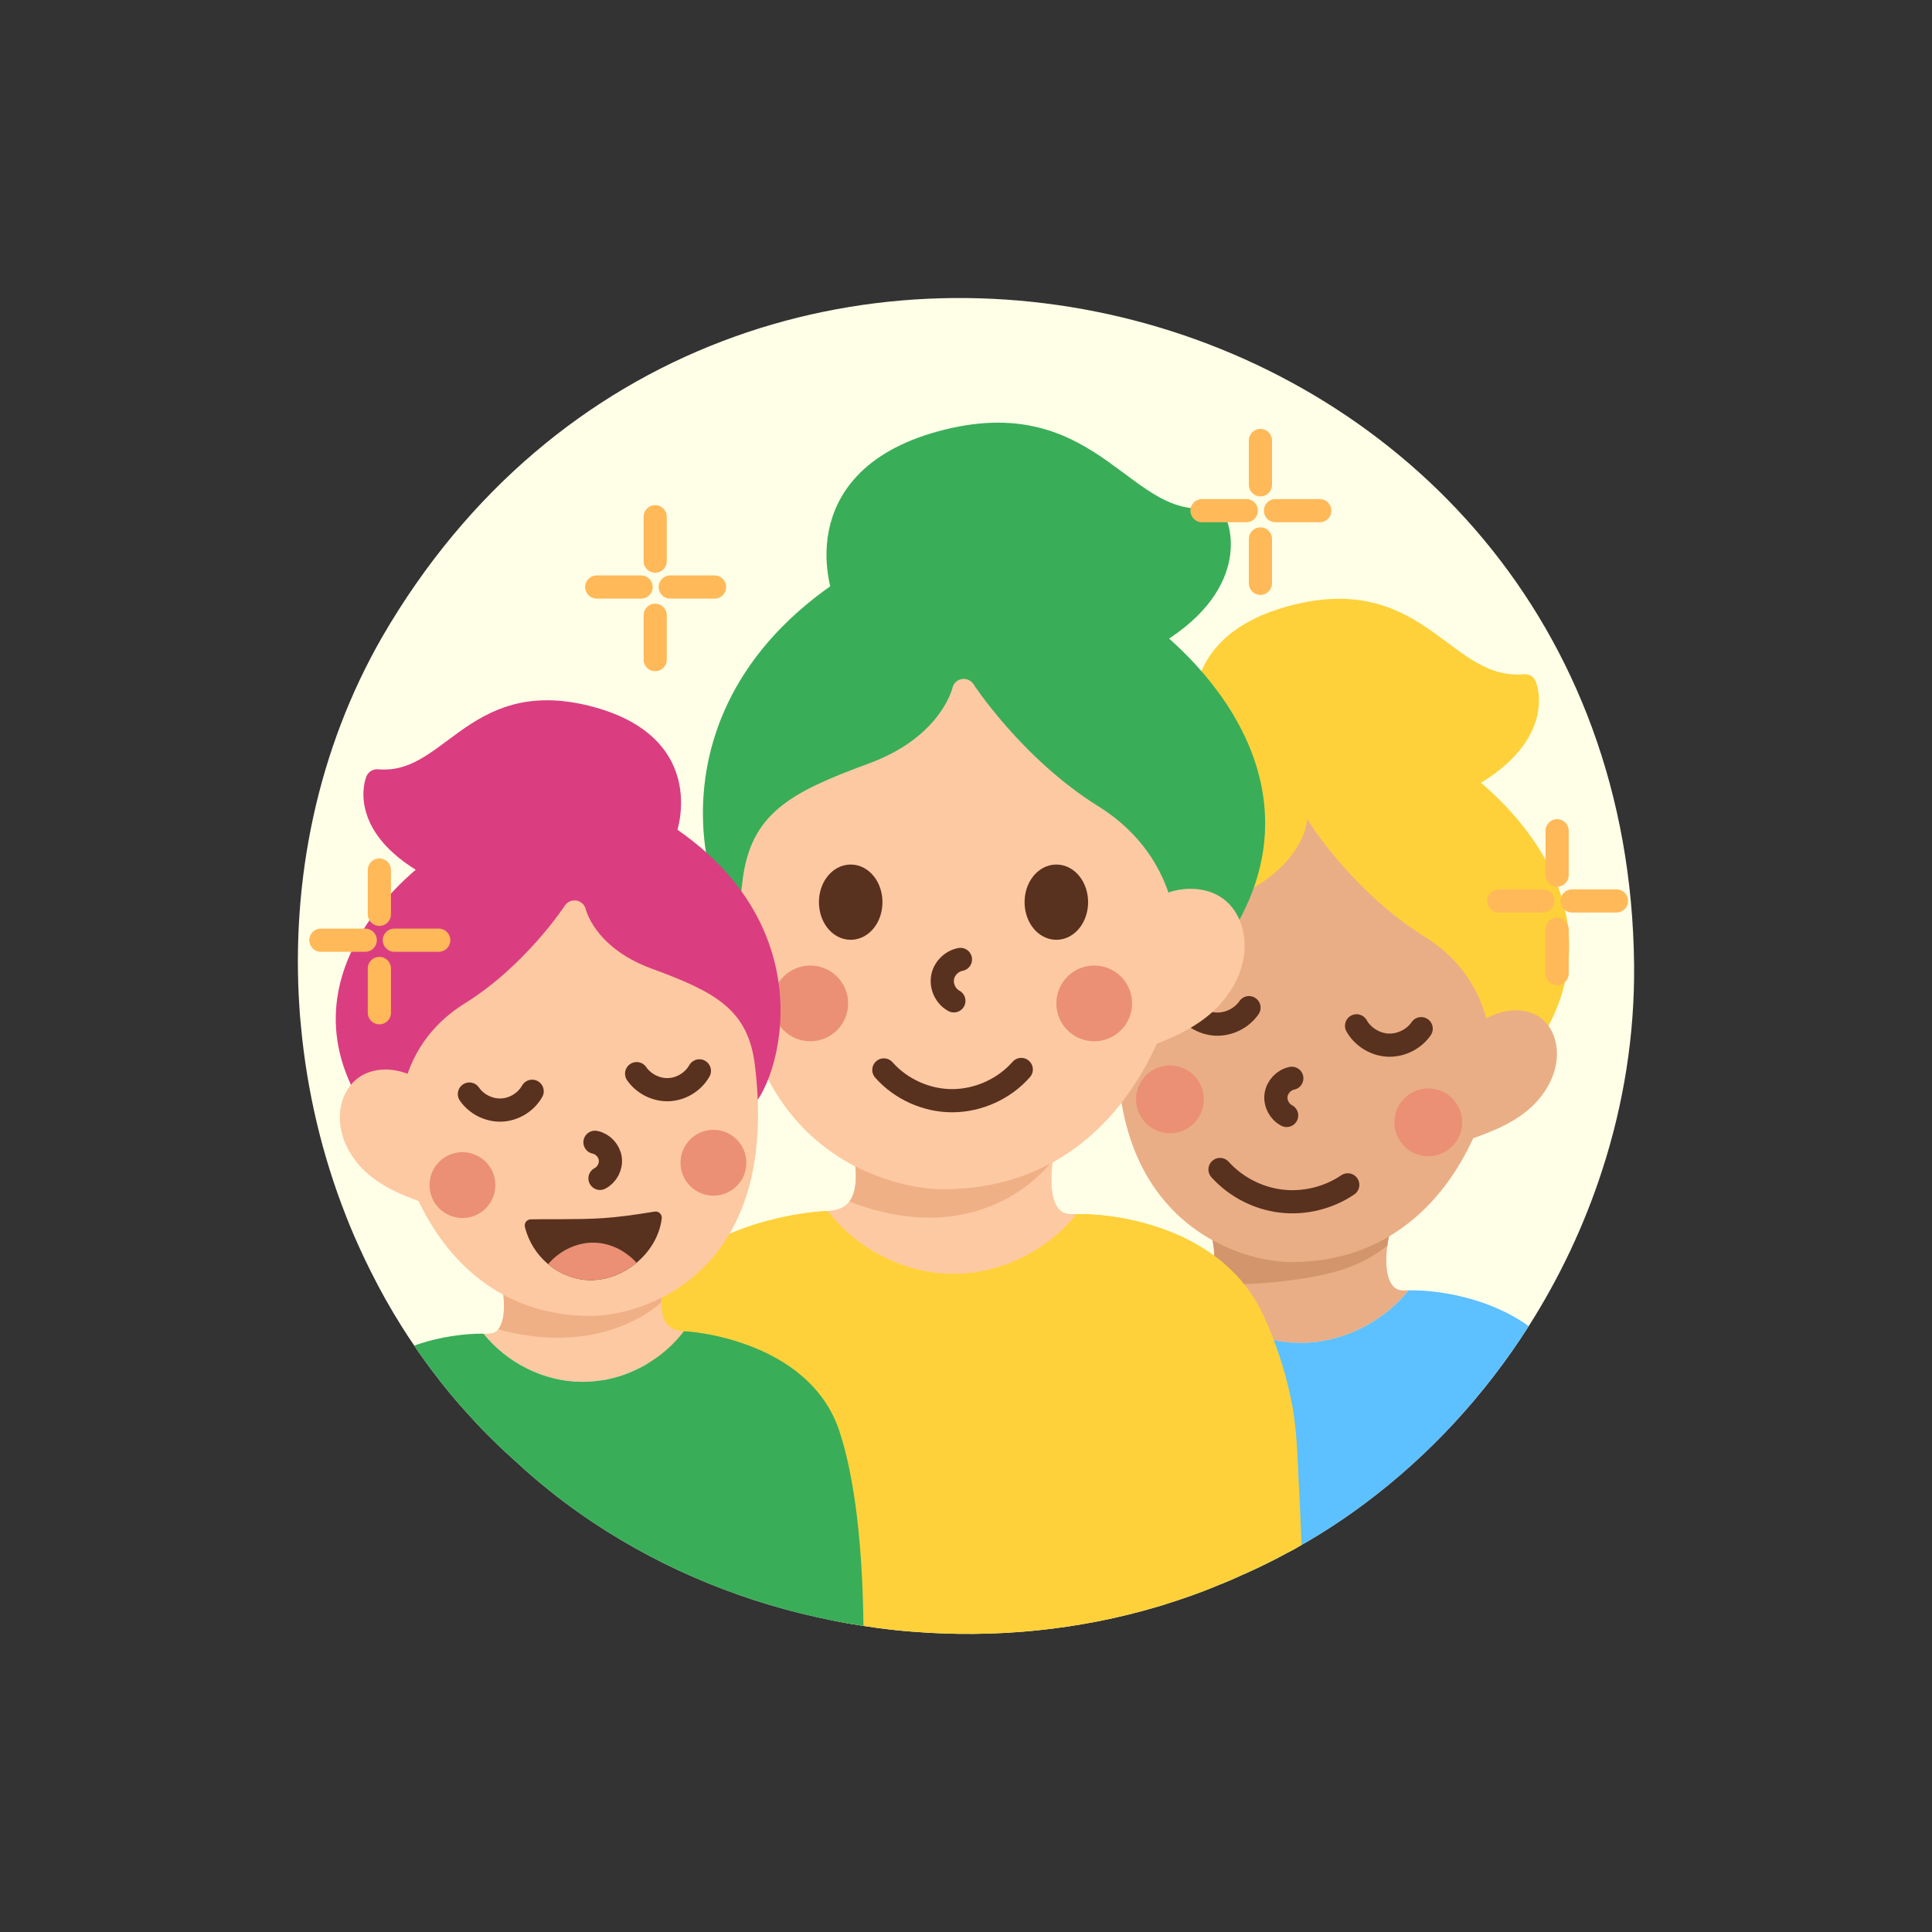 <?xml version="1.0" encoding="UTF-8"?>
<svg id="Layer_1" data-name="Layer 1" xmlns="http://www.w3.org/2000/svg" viewBox="0 0 250 250">
  <rect x="0" y="0" width="250" height="250" fill="#333333" stroke="none"/>
  <defs>
    <style>
      .cls-1 {
        fill: #efb086;
      }

      .cls-2 {
        stroke: #ffb959;
      }

      .cls-2, .cls-3, .cls-4, .cls-5, .cls-6, .cls-7, .cls-8, .cls-9 {
        stroke-linecap: round;
        stroke-linejoin: round;
      }

      .cls-2, .cls-4, .cls-5, .cls-6, .cls-8, .cls-9 {
        stroke-width: 3px;
      }

      .cls-2, .cls-9 {
        fill: none;
      }

      .cls-10 {
        fill: #d3966c;
      }

      .cls-11 {
        stroke: #eaae86;
        stroke-miterlimit: 10;
      }

      .cls-11, .cls-12 {
        fill: #eaae86;
      }

      .cls-3 {
        stroke: #3aad59;
        stroke-width: 5px;
      }

      .cls-3, .cls-13 {
        fill: #3aad59;
      }

      .cls-4 {
        stroke: #fdc9a2;
      }

      .cls-4, .cls-14 {
        fill: #fdc9a2;
      }

      .cls-15 {
        fill: #ffffe8;
      }

      .cls-5 {
        stroke: #fed13a;
      }

      .cls-5, .cls-16 {
        fill: #fed13a;
      }

      .cls-17, .cls-6 {
        fill: #59311f;
      }

      .cls-6, .cls-9 {
        stroke: #59311f;
      }

      .cls-7 {
        fill: #7e62ea;
        stroke: #7e62ea;
        stroke-width: 4px;
      }

      .cls-18 {
        fill: #5dc0ff;
      }

      .cls-19 {
        fill: #eb9075;
      }

      .cls-8 {
        fill: #db3d81;
        stroke: #db3d81;
      }
    </style>
  </defs>
  <g>
    <path class="cls-15" d="M211.45,124.78v.2c.08,9-1.36,17.92-4.12,26.42-2.3,7.11-5.51,13.91-9.52,20.21-5.62,8.84-12.81,16.67-21.21,22.94-2.61,1.95-5.33,3.74-8.17,5.36-.16.1-.32.19-.49.28-.33.2-.67.38-1.01.56h-.01c-2.03,1.12-4.1,2.14-6.23,3.07-.9.41-1.8.81-2.72,1.18-.01,0-.02,0-.03,0-1.67.71-3.36,1.35-5.08,1.92-.48.17-.96.33-1.44.47-.49.17-.98.33-1.48.47-10.34,3.09-21.23,4.15-31.96,3.27-.78-.06-1.56-.13-2.35-.22h-.01c-.07-.01-.13-.01-.2-.02-1.23-.14-2.47-.3-3.69-.5-1.36-.21-2.71-.44-4.06-.72-11-2.18-21.56-6.44-30.91-12.66-1.36-.91-2.7-1.86-4.01-2.85-.56-.42-1.11-.85-1.66-1.3-1.44-1.14-2.84-2.35-4.2-3.61-.18-.15-.36-.32-.53-.48-.67-.6-1.32-1.2-1.96-1.82-.22-.21-.43-.41-.64-.63-.95-.92-1.87-1.87-2.75-2.85-1.88-2.02-3.63-4.13-5.26-6.33-.34-.45-.67-.9-.98-1.35-.34-.45-.65-.9-.96-1.36-.07-.11-.15-.21-.21-.32-.56-.81-1.09-1.62-1.61-2.45-1.45-2.3-2.78-4.67-3.99-7.1-.55-1.08-1.07-2.17-1.56-3.27-.42-.92-.83-1.86-1.21-2.8-.16-.38-.31-.77-.46-1.15-3.1-7.88-5.06-16.2-5.83-24.63-.04-.39-.08-.78-.11-1.17-.03-.38-.05-.75-.08-1.12-1.11-16.58,2.34-33.45,10.73-48.04C93.95,5.8,210.49,35.72,211.45,124.78Z"/>
    <path class="cls-7" d="M98.84,120.06c-3.2.92-14.99-25.79,11.51-43.16,0,0-5.91-14.32,12.49-18.88s21.53,11.28,33.59,10.25c0,0,3.13,7.52-9.54,14.03,0,0,24.98,17.25,8.96,39.21,0,0-2.99,2.38-15.51-6.06s-11.99-16.61-15.39-22.6c0,0-5.21,3.48-10.06,12.39-4.86,8.91-16.05,14.82-16.05,14.82Z"/>
    <path class="cls-4" d="M97.57,114.14c.96-7.75,5.17-10.2,15.37-13.94,10.21-3.75,11.76-10.85,11.76-10.85,0,0,6.46,9.95,16.66,16.28s11.5,18.22,7.36,27.91c-4.13,9.69-12.4,18.84-26.61,18.86-7.41.01-28.55-5.82-24.55-38.25Z"/>
    <g>
      <path class="cls-12" d="M182.28,166.98c-3.33,4.13-8.54,6.75-13.86,6.8-5.59.06-11.11-2.73-14.49-7.16.72-.03,1.31-.19,1.78-.47.26-.16.49-.36.67-.6.71-.95.84-2.48.69-3.94-.06-.58-.16-1.14-.29-1.66l-.37-1.55,18.1.8,5.32.24-.25,1.35c-.02.1-.04.23-.05.37-.07.48-.14,1.16-.14,1.89,0,1.21.18,2.55.82,3.3.34.44.81.63,1.46.63h.61Z"/>
      <path class="cls-18" d="M197.81,171.61c-5.62,8.84-12.81,16.67-21.21,22.94-2.61,1.95-5.33,3.74-8.17,5.36-.16.1-.32.19-.49.28-.33.2-.67.38-1.01.56h-.01c-2.03,1.12-4.1,2.14-6.23,3.07-.9.41-1.8.81-2.72,1.18-.01,0-.02,0-.03,0-2.05.45-4.49,1.48-5.83.82-7.27-3.54-17.4,4.93-23.6-.15.06-.27-.11-3.24.18-7.66.31-4.66,1.13-10.93,3.26-17.32,1.97-5.91,6.64-9.41,11.23-11.43,4.58-2.03,9.1-2.59,10.75-2.65.2.26.4.51.61.75.14.17.29.34.45.5.15.17.31.33.47.49.08.09.18.18.27.27l.05.05.37.34s.07.06.1.09c.15.14.3.27.46.4.1.08.2.16.3.24.19.15.38.3.57.44.17.13.34.25.52.36.1.08.2.14.31.21.1.07.21.13.31.2.05.04.09.06.13.08.2.13.41.25.62.37.42.24.85.47,1.29.66.16.08.32.16.48.22.2.09.4.17.61.25.18.08.36.14.54.21.07.02.14.04.2.07.07.02.14.05.21.07.14.04.29.09.43.13.53.16,1.05.29,1.59.4.17.03.33.06.5.1.04,0,.08.01.12.02.16.03.32.05.48.07.16.03.33.05.49.06.13.02.26.03.38.04.18.02.36.03.54.04.36.02.73.03,1.09.03,5.32-.05,10.53-2.67,13.86-6.8h.14c3.46-.05,10.14.85,15.39,4.63Z"/>
      <path class="cls-10" d="M179.83,159.44l-.25,1.35c-.02.1-.04.23-.05.37-1.3,1.09-2.81,1.95-4.38,2.59-2.37.97-4.91,1.48-7.45,1.83-3.97.56-7.99.75-11.99.57.26-.16.49-.36.67-.6.71-.95.84-2.48.69-3.94-.06-.58-.16-1.14-.29-1.66l-.37-1.55,18.1.8,5.32.24Z"/>
    </g>
    <path class="cls-5" d="M146.63,134.35c-2.81.81-13.2-22.71,10.14-38.01,0,0-5.2-12.61,10.99-16.63,16.19-4.01,18.95,9.93,29.58,9.03,0,0,2.76,6.62-8.4,12.35,0,0,21.99,15.19,7.89,34.52,0,0-2.63,2.1-13.66-5.34s-10.56-14.63-13.55-19.9c0,0-4.58,3.06-8.86,10.91-4.28,7.85-14.13,13.05-14.13,13.05Z"/>
    <path class="cls-11" d="M145.52,129.14c.84-6.82,4.55-8.98,13.54-12.28,8.99-3.3,10.36-9.56,10.36-9.56,0,0,5.68,8.76,14.67,14.33,8.99,5.57,10.12,16.04,6.48,24.57-3.64,8.53-10.92,16.59-23.43,16.61-6.52.01-25.14-5.13-21.61-33.68Z"/>
    <path class="cls-11" d="M189.87,133.82c1.43-.94,2.88-1.9,4.53-2.35s3.56-.3,4.87.8c.88.74,1.4,1.84,1.6,2.97.54,3.05-1.18,6.15-3.58,8.11-2.4,1.96-5.41,2.99-8.34,3.99.72-2.28.22-4.53.05-6.92s-1.13-5.28.87-6.61Z"/>
    <path class="cls-9" d="M183.9,133.11c-.94,1.37-2.62,2.2-4.28,2.13s-3.26-1.05-4.08-2.5"/>
    <path class="cls-9" d="M161.62,130.39c-.94,1.37-2.62,2.2-4.28,2.13s-3.26-1.05-4.08-2.5"/>
    <path class="cls-9" d="M167.16,139.53c-1.04.21-1.89,1.12-2.04,2.17s.43,2.16,1.37,2.64"/>
    <circle class="cls-19" cx="151.39" cy="142.25" r="4.39"/>
    <circle class="cls-19" cx="184.82" cy="145.23" r="4.39"/>
    <g>
      <path class="cls-14" d="M123.58,164.84c6.04-.06,11.95-3.04,15.74-7.73h-.69c-.73,0-1.27-.22-1.66-.71-.72-.86-.93-2.38-.93-3.76,0-1.08.12-2.06.22-2.56l.29-1.54-6.04-.27-20.57-.91.42,1.77c.15.59.26,1.22.33,1.88.18,1.66.03,3.4-.78,4.48-.58.76-1.5,1.16-2.79,1.21,3.84,5.04,10.11,8.2,16.46,8.14Z"/>
      <path class="cls-16" d="M167.94,200.19c-.33.2-.67.38-1.01.56h-.01c-.69.07-1.38.13-2.08.18-2.86.2-5.74.31-8.65.31-1.31,0-2.62-.03-3.91-.07-8.1-.26-15.99-1.34-23.59-3.15-3.39-.82-6.72-1.78-9.99-2.88-.56-.19-1.12-.38-1.68-.58-1.86-.66-3.71-1.36-5.53-2.11-2.3-.94-4.56-1.95-6.78-3.04-.7-.34-1.4-.69-2.1-1.05-.33-.16-.65-.33-.97-.5-.72-.38-1.45-.76-2.16-1.16-.54-.29-1.07-.59-1.6-.9-.25-.13-.5-.28-.75-.43-.77-.44-1.54-.9-2.29-1.36-.57-.35-1.13-.7-1.69-1.06-.9-.57-1.78-1.15-2.66-1.75-.07-.03-.13-.08-.19-.12-.14-.09-.28-.19-.41-.28-.74-.51-1.48-1.03-2.21-1.55-.44-.32-.89-.64-1.33-.97s-.87-.65-1.31-.99c-.36-.27-.72-.55-1.08-.83-.51-.39-1.01-.79-1.51-1.2h-.01c-.25-.2-.49-.4-.74-.6.13-.64.3-1.3.46-1.96.06-.24.13-.48.2-.71.04-.15.09-.3.14-.44.06-.19.12-.37.19-.55.05-.16.11-.31.18-.46.03-.09.07-.19.11-.28.06-.15.12-.29.19-.44.02-.05.05-.11.08-.16.16-.36.34-.72.53-1.06.12-.22.25-.43.38-.64.14-.24.29-.47.45-.69.07-.12.15-.22.23-.33.08-.11.16-.22.24-.33h0c.17-.22.33-.43.5-.63.17-.21.34-.41.52-.61.16-.18.33-.36.5-.53.11-.11.22-.22.33-.32.16-.17.33-.33.5-.48.14-.13.28-.26.43-.38.29-.25.58-.49.88-.72.25-.19.49-.37.74-.54.06-.05.11-.09.17-.13h0c.2-.14.41-.28.62-.42.18-.12.37-.24.56-.35.2-.13.4-.25.61-.36.2-.12.41-.23.61-.34.4-.22.82-.43,1.23-.63.25-.12.5-.23.75-.34.17-.08.33-.15.5-.22.5-.21,1-.41,1.5-.59.33-.13.66-.24.99-.35.28-.09.55-.18.83-.27.27-.08.54-.17.81-.24.27-.08.53-.15.78-.22h.02c.27-.07.53-.14.79-.2.34-.09.68-.16,1.01-.23.28-.06.55-.12.81-.17.13-.03.26-.05.38-.07.17-.03.33-.06.49-.09.29-.05.57-.1.84-.13.21-.04.41-.07.61-.09.13-.02.27-.04.39-.05.11-.02.22-.03.32-.04.64-.08,1.19-.12,1.62-.14.07-.01.14-.01.2-.01.07-.01.13-.01.19-.01,3.85,5.03,10.11,8.19,16.46,8.13,6.05-.06,11.96-3.03,15.74-7.73h.17c.27,0,.56,0,.86.01.2,0,.4,0,.61.02.17,0,.34.01.52.03.24.01.49.03.75.06.09.01.17.01.26.02.39.04.79.08,1.21.14.49.06,1,.14,1.52.24.2.04.41.07.61.12.25.05.5.1.76.16.4.08.8.18,1.21.29.39.1.78.21,1.17.33.25.07.49.15.74.24.16.05.32.1.48.16.29.09.57.2.86.31.24.09.48.18.72.29.26.1.52.21.78.33.26.11.52.23.77.36.04.02.08.04.12.06.06.03.11.05.16.08.21.1.42.21.63.33.11.05.22.11.32.17.18.1.35.19.52.3.32.18.64.38.95.58.02.02.05.03.07.04.32.21.62.43.93.65.03.02.06.04.09.06.01.01.01.02.02.02.03.02.05.04.08.06.24.18.47.36.7.54.09.07.17.14.26.22.13.11.27.22.4.34.14.12.27.24.4.36.1.09.2.18.29.27.2.19.39.38.58.58.04.04.08.09.12.13.17.17.33.35.5.54.07.1.16.19.24.29.13.15.25.3.37.46.1.12.2.24.29.37.21.27.41.55.58.83.02.03.05.06.06.09.09.11.16.22.22.33.02.03.03.05.05.08.12.18.24.36.34.55.1.17.2.34.3.52.18.34.35.68.52,1.04.42.91.81,1.83,1.17,2.72.08.2.15.4.22.59.1.26.19.51.28.76.02.06.04.11.06.17.14.38.27.76.4,1.14.14.43.28.86.41,1.29.13.43.25.86.37,1.28.39,1.44.69,2.84.94,4.18.02.14.05.29.07.46.36,2.13.54,4.75.63,7.48,0,.07,0,.13.01.2.09,3.33.04,6.82-.05,9.81Z"/>
    </g>
    <path class="cls-3" d="M98.84,120.06c-3.2.92-14.99-25.79,11.51-43.16,0,0-5.91-14.32,12.49-18.88s21.53,11.28,33.59,10.25c0,0,3.13,7.52-9.54,14.03,0,0,24.98,17.25,8.96,39.21,0,0-2.99,2.38-15.51-6.06s-11.99-16.61-15.39-22.6c0,0-5.21,3.48-10.06,12.39-4.86,8.91-16.05,14.82-16.05,14.82Z"/>
    <path class="cls-4" d="M146.94,119.45c1.62-1.07,3.27-2.16,5.15-2.67s4.04-.34,5.53.91c1,.84,1.59,2.09,1.82,3.38.62,3.47-1.34,6.99-4.07,9.21s-6.14,3.4-9.47,4.53c.82-2.59.25-5.15.06-7.86-.19-2.71-1.28-6,.99-7.5Z"/>
    <g>
      <path class="cls-14" d="M139.32,157.11c-3.78,4.7-9.69,7.67-15.74,7.73-6.35.06-12.61-3.1-16.46-8.13,1.29-.06,2.21-.45,2.79-1.22.8-1.07.95-2.81.78-4.47-.07-.66-.18-1.3-.33-1.88l-.42-1.77,20.56.91,6.05.27-.25,1.35s-.02.08-.02.1l-.02.09c-.1.5-.22,1.48-.22,2.56,0,1.37.21,2.9.93,3.76.39.49.92.7,1.66.7h.69Z"/>
      <path class="cls-16" d="M168.43,199.91c-.16.1-.32.19-.49.28-.33.2-.67.38-1.01.56h-.01c-2.03,1.12-4.1,2.14-6.23,3.07-.9.41-1.8.81-2.72,1.18-.01,0-.02,0-.03,0-1.67.71-3.36,1.35-5.08,1.92-.48.17-.96.33-1.44.47-.49.17-.98.33-1.48.47-10.34,3.09-21.23,4.15-31.96,3.27-.78-.06-1.56-.13-2.35-.22h-.01c-.06-.02-.13-.03-.2-.02-1.23-.14-2.47-.3-3.69-.5-1.36-.21-2.71-.44-4.06-.72-.91-7.81-1.46-19.53-2.96-20.27-.7-.34-1.4-.69-2.1-1.05-.33-.16-.65-.33-.97-.5-.72-.38-1.45-.76-2.16-1.16-.54-.29-1.07-.59-1.6-.9-.25-.13-.5-.28-.75-.43-.77-.44-1.54-.9-2.29-1.36-.57-.35-1.13-.7-1.69-1.06-.9-.57-1.78-1.15-2.66-1.75-.07-.03-.13-.08-.19-.12-.14-.09-.28-.19-.41-.28-.74-.51-1.48-1.03-2.21-1.55-.44-.32-.89-.64-1.33-.97s-.87-.65-1.31-.99c-.36-.27-.72-.55-1.08-.83-.03-.02-.06-.05-.09-.07-.48-.37-.95-.74-1.42-1.13h-.01c-.25-.2-.49-.4-.74-.6.13-.64.3-1.3.46-1.96.06-.24.13-.48.2-.71.04-.15.09-.3.14-.44.06-.19.12-.37.19-.55.05-.16.11-.31.18-.46.03-.09.07-.19.11-.28.06-.15.12-.29.19-.44.02-.05.05-.11.08-.16.16-.36.34-.72.53-1.06.12-.22.25-.43.38-.64.14-.24.29-.47.45-.69.07-.12.15-.22.23-.33.08-.11.16-.22.24-.33h0c.17-.22.33-.43.5-.63.17-.21.34-.41.52-.61.16-.18.33-.36.5-.53.11-.11.22-.22.33-.32.16-.17.33-.33.5-.48.14-.13.28-.26.43-.38.29-.25.58-.49.88-.72.25-.19.49-.37.74-.54.06-.05.11-.09.17-.13h0c.2-.14.41-.28.62-.42.18-.12.37-.24.56-.35.2-.13.4-.25.61-.36.2-.12.41-.23.61-.34.4-.22.82-.43,1.23-.63.25-.12.5-.23.75-.34.17-.08.33-.15.5-.22.5-.21,1-.41,1.5-.59.33-.13.66-.25.99-.35.28-.09.55-.18.83-.27.27-.08.54-.17.81-.24.27-.08.53-.15.78-.22h.02c.27-.07.53-.14.79-.2.34-.09.68-.16,1.01-.23.28-.06.55-.12.81-.17.13-.03.26-.05.38-.07.17-.03.33-.06.49-.09.29-.05.57-.1.84-.13.21-.04.41-.07.61-.09.13-.02.27-.04.39-.05.11-.02.22-.03.32-.04.64-.08,1.19-.12,1.62-.14.07-.01.14-.01.2-.01.07-.01.13-.01.19-.01,3.85,5.03,10.11,8.19,16.46,8.13,6.05-.06,11.96-3.03,15.74-7.73h.17c.27,0,.56,0,.86.01.2,0,.4,0,.61.02.17,0,.34.01.52.03.24.01.49.03.75.06.09.01.17.01.26.02.39.04.79.08,1.21.14.49.06,1,.14,1.52.24.2.04.41.07.61.12.25.05.5.1.76.16.4.08.8.18,1.21.29.39.1.78.21,1.17.33.25.07.49.15.74.24.16.05.32.1.48.16.29.09.57.2.86.31.24.09.48.18.72.29.26.1.52.21.78.33.26.11.52.23.77.36.04.02.08.04.12.06.06.03.11.05.16.08.21.1.42.21.63.33.11.05.22.11.32.17.18.1.35.19.52.3.32.18.64.38.95.58.02.02.05.03.07.04.32.21.62.43.93.65.03.02.06.04.09.06.01.01.01.02.02.02.03.02.05.04.08.06.24.18.47.36.7.54.09.07.17.14.26.22.13.11.27.22.4.34.14.12.27.24.4.36.1.09.2.18.29.27.2.19.39.38.58.58.04.04.08.09.12.13.17.17.33.35.5.54.07.1.16.19.24.29.13.15.25.3.37.46.1.12.2.24.29.37.21.27.41.55.58.83.02.03.05.06.06.09.09.11.16.22.22.33.02.03.03.05.05.08.12.18.24.36.34.55.1.17.2.34.3.52.18.34.35.68.52,1.04.42.91.81,1.83,1.17,2.72.08.2.15.4.22.59.1.26.19.51.28.76.02.06.04.11.06.17.14.38.27.76.4,1.14.14.43.28.86.41,1.29.13.43.25.86.37,1.28.39,1.44.69,2.84.94,4.18.02.14.05.29.07.46.22,1.5.43,4.2.63,7.48,0,.07,0,.13.01.2.16,2.88.32,6.19.44,9.53Z"/>
      <path class="cls-1" d="M136.55,148.55l-.25,1.35s-.02.08-.02.1l-.02.09s-8.46,12.22-26.35,5.4c.8-1.07.95-2.81.78-4.47-.07-.66-.18-1.3-.33-1.88l-.42-1.77,20.56.91,6.05.27Z"/>
    </g>
    <path class="cls-4" d="M148.73,133.53c-4.13,9.69-12.39,18.84-26.61,18.86-7.23.02-27.55-5.55-24.79-35.98.06-.74.14-1.5.24-2.27.96-7.74,5.17-10.19,15.38-13.94,10.2-3.75,11.76-10.85,11.76-10.85,0,0,6.45,9.94,16.66,16.28,2.47,1.54,4.42,3.4,5.9,5.47,4.62,6.49,4.6,15.09,1.46,22.43Z"/>
    <circle class="cls-19" cx="104.85" cy="129.84" r="4.9"/>
    <g>
      <path class="cls-14" d="M88.5,172.25c-3.09,4.06-8.14,6.6-13.25,6.56-4.87-.05-9.63-2.44-12.68-6.23h.56c.59,0,1.02-.17,1.34-.57.59-.7.75-1.92.75-3.03,0-.86-.1-1.66-.17-2.06l-.24-1.23,4.87-.22,16.56-.74-.34,1.43c-.12.48-.21.99-.27,1.51-.04.28-.05.56-.05.84,0,1.06.17,2.09.69,2.77.47.61,1.2.92,2.24.97Z"/>
      <path class="cls-13" d="M111.73,210.4c-1.36-.21-2.71-.44-4.06-.72-11-2.18-21.56-6.44-30.91-12.66-1.36-.91-2.7-1.86-4.01-2.85-.56-.42-1.11-.85-1.66-1.3-1.44-1.14-2.84-2.35-4.2-3.61-.18-.15-.36-.32-.53-.48-.67-.6-1.32-1.2-1.96-1.82-.22-.21-.43-.41-.64-.63-.95-.92-1.87-1.87-2.75-2.85-1.88-2.02-3.63-4.13-5.26-6.33-.34-.45-.67-.9-.98-1.35-.34-.45-.65-.9-.96-1.36-.07-.11-.15-.21-.21-.32,3.41-1.22,6.76-1.56,8.84-1.54h.13c3.05,3.79,7.8,6.19,12.68,6.23h.27c.59-.01,1.17-.04,1.76-.12.14-.02.29-.03.44-.06,0,0,.02,0,.03,0,.19-.02.35-.05.53-.08.04-.01.08-.01.11-.02.21-.04.41-.08.61-.14h.01c.08-.02.15-.03.23-.05.28-.08.55-.15.82-.23.29-.09.58-.18.87-.29.02,0,.02-.01.04-.02.03-.01.05-.02.08-.03.26-.09.53-.2.78-.32.29-.12.58-.26.86-.4.28-.13.55-.28.82-.43.01-.01.03-.02.05-.04.02,0,.03-.02.05-.03.05-.03.1-.06.16-.09.03-.02.07-.04.1-.06.16-.09.31-.19.47-.29.02-.01.03-.02.04-.03.25-.17.5-.34.74-.51.2-.14.38-.29.56-.43.13-.1.25-.2.37-.3.06-.05.13-.11.19-.17.16-.13.31-.27.46-.41.13-.13.27-.26.4-.39.16-.16.3-.32.45-.48.03-.02.04-.05.06-.06.08-.09.15-.16.22-.25.07-.08.15-.17.21-.25.16-.18.31-.37.46-.57,1.51.06,5.63.58,9.83,2.43,4.2,1.85,8.47,5.05,10.27,10.45,1.08,3.22,1.78,7.03,2.26,10.85.65,5.31.83,10.64.87,14.42Z"/>
      <path class="cls-1" d="M86.23,164.74l-.34,1.43c-.12.48-.21.99-.27,1.51-.04.28-.05.56-.05.84-.36.35-7.64,7.18-21.11,3.5.59-.7.75-1.92.75-3.03,0-.86-.1-1.66-.17-2.06l-.24-1.23,4.87-.22,16.56-.74Z"/>
    </g>
    <path class="cls-8" d="M95.17,142.75c2.57.74,12.07-20.77-9.27-34.76,0,0,4.76-11.53-10.05-15.21-14.81-3.67-17.33,9.08-27.05,8.26,0,0-2.52,6.06,7.68,11.3,0,0-20.11,13.89-7.22,31.57,0,0,2.41,1.92,12.49-4.88s9.66-13.38,12.39-18.2c0,0,4.19,2.8,8.1,9.98,3.91,7.18,12.92,11.94,12.92,11.94Z"/>
    <path class="cls-4" d="M96.19,137.98c-.77-6.24-4.16-8.21-12.38-11.23s-9.47-8.74-9.47-8.74c0,0-5.2,8.01-13.42,13.11-8.22,5.1-9.26,14.67-5.93,22.47s9.98,15.17,21.43,15.19c5.96,0,22.99-4.69,19.77-30.8Z"/>
    <path class="cls-4" d="M55.63,142.26c-1.3-.86-2.64-1.74-4.15-2.15s-3.25-.27-4.45.74c-.8.68-1.28,1.68-1.47,2.72-.5,2.79,1.08,5.63,3.28,7.41s4.95,2.74,7.63,3.65c-.66-2.09-.2-4.15-.05-6.33s1.03-4.83-.79-6.04Z"/>
    <path class="cls-9" d="M60.74,141.57c.92,1.33,2.54,2.14,4.16,2.07s3.16-1.02,3.96-2.43"/>
    <path class="cls-9" d="M82.38,138.93c.92,1.33,2.54,2.14,4.16,2.07s3.16-1.02,3.96-2.43"/>
    <path class="cls-9" d="M76.99,147.81c1.01.2,1.84,1.09,1.98,2.11s-.42,2.09-1.33,2.56"/>
    <circle class="cls-19" cx="92.32" cy="150.46" r="4.26"/>
    <circle class="cls-19" cx="59.84" cy="153.35" r="4.26"/>
    <g>
      <path class="cls-17" d="M84.84,157.56c-7,1.14-8.14.94-16.15,1.01.91,3.74,4.36,6.51,8.2,6.27s7.5-3.46,7.95-7.28Z"/>
      <path class="cls-17" d="M85.39,156.99c-.18-.17-.42-.25-.68-.21-5.86.96-7.6.96-12.77.99-.95-.01-2.02,0-3.26.01-.24,0-.46.12-.62.31-.14.19-.19.43-.14.67.48,1.95,1.57,3.62,3.02,4.83.92.77,1.97,1.35,3.11,1.69.43.14.86.24,1.31.3.52.07,1.04.09,1.58.06.92-.06,1.82-.26,2.67-.6,1-.39,1.93-.95,2.76-1.64,1.76-1.47,3-3.53,3.26-5.74.03-.24-.06-.5-.24-.67ZM76.84,164.05c-1.74.1-3.43-.5-4.76-1.58-1-.8-1.81-1.87-2.31-3.11.8,0,1.51-.01,2.18-.01,4.91-.02,6.79-.02,11.88-.82-.44,1.45-1.41,2.79-2.65,3.78-1.25,1-2.77,1.65-4.34,1.74Z"/>
      <path class="cls-19" d="M82.37,163.4c-1.53,1.28-3.44,2.12-5.44,2.24-.53.03-1.06,0-1.58-.06-1.63-.22-3.16-.93-4.42-1.99.33-.41.72-.78,1.14-1.11,1.36-1.09,3.11-1.73,4.86-1.68,1.53.04,3.02.6,4.24,1.52.44.32.84.68,1.19,1.08Z"/>
    </g>
    <path class="cls-9" d="M157.87,151.33c2.03,2.25,4.89,3.73,7.89,4.09s6.14-.4,8.64-2.1"/>
    <path class="cls-9" d="M124.28,124.15c-1.16.21-2.14,1.21-2.32,2.38s.43,2.42,1.47,2.98"/>
    <circle class="cls-19" cx="141.59" cy="129.84" r="4.9"/>
    <ellipse class="cls-6" cx="110.08" cy="116.74" rx="2.61" ry="3.37"/>
    <ellipse class="cls-6" cx="136.69" cy="116.74" rx="2.61" ry="3.37"/>
    <path class="cls-9" d="M114.37,138.45c2.22,2.51,5.55,4,8.9,3.98s6.67-1.52,8.88-4.04"/>
  </g>
  <g>
    <line class="cls-2" x1="84.78" y1="66.87" x2="84.78" y2="72.61"/>
    <line class="cls-2" x1="92.46" y1="75.96" x2="86.73" y2="75.96"/>
    <line class="cls-2" x1="82.96" y1="75.96" x2="77.22" y2="75.96"/>
    <line class="cls-2" x1="84.78" y1="79.62" x2="84.78" y2="85.35"/>
  </g>
  <g>
    <line class="cls-2" x1="49.09" y1="112.58" x2="49.09" y2="118.31"/>
    <line class="cls-2" x1="56.77" y1="121.66" x2="51.03" y2="121.66"/>
    <line class="cls-2" x1="47.26" y1="121.66" x2="41.52" y2="121.66"/>
    <line class="cls-2" x1="49.09" y1="125.32" x2="49.09" y2="131.05"/>
  </g>
  <g>
    <line class="cls-2" x1="201.49" y1="107.5" x2="201.49" y2="113.24"/>
    <line class="cls-2" x1="209.17" y1="116.58" x2="203.43" y2="116.58"/>
    <line class="cls-2" x1="199.66" y1="116.58" x2="193.93" y2="116.58"/>
    <line class="cls-2" x1="201.49" y1="120.25" x2="201.49" y2="125.98"/>
  </g>
  <g>
    <line class="cls-2" x1="163.1" y1="57" x2="163.1" y2="62.73"/>
    <line class="cls-2" x1="170.78" y1="66.08" x2="165.05" y2="66.08"/>
    <line class="cls-2" x1="161.27" y1="66.08" x2="155.54" y2="66.08"/>
    <line class="cls-2" x1="163.1" y1="69.74" x2="163.1" y2="75.48"/>
  </g>
</svg>